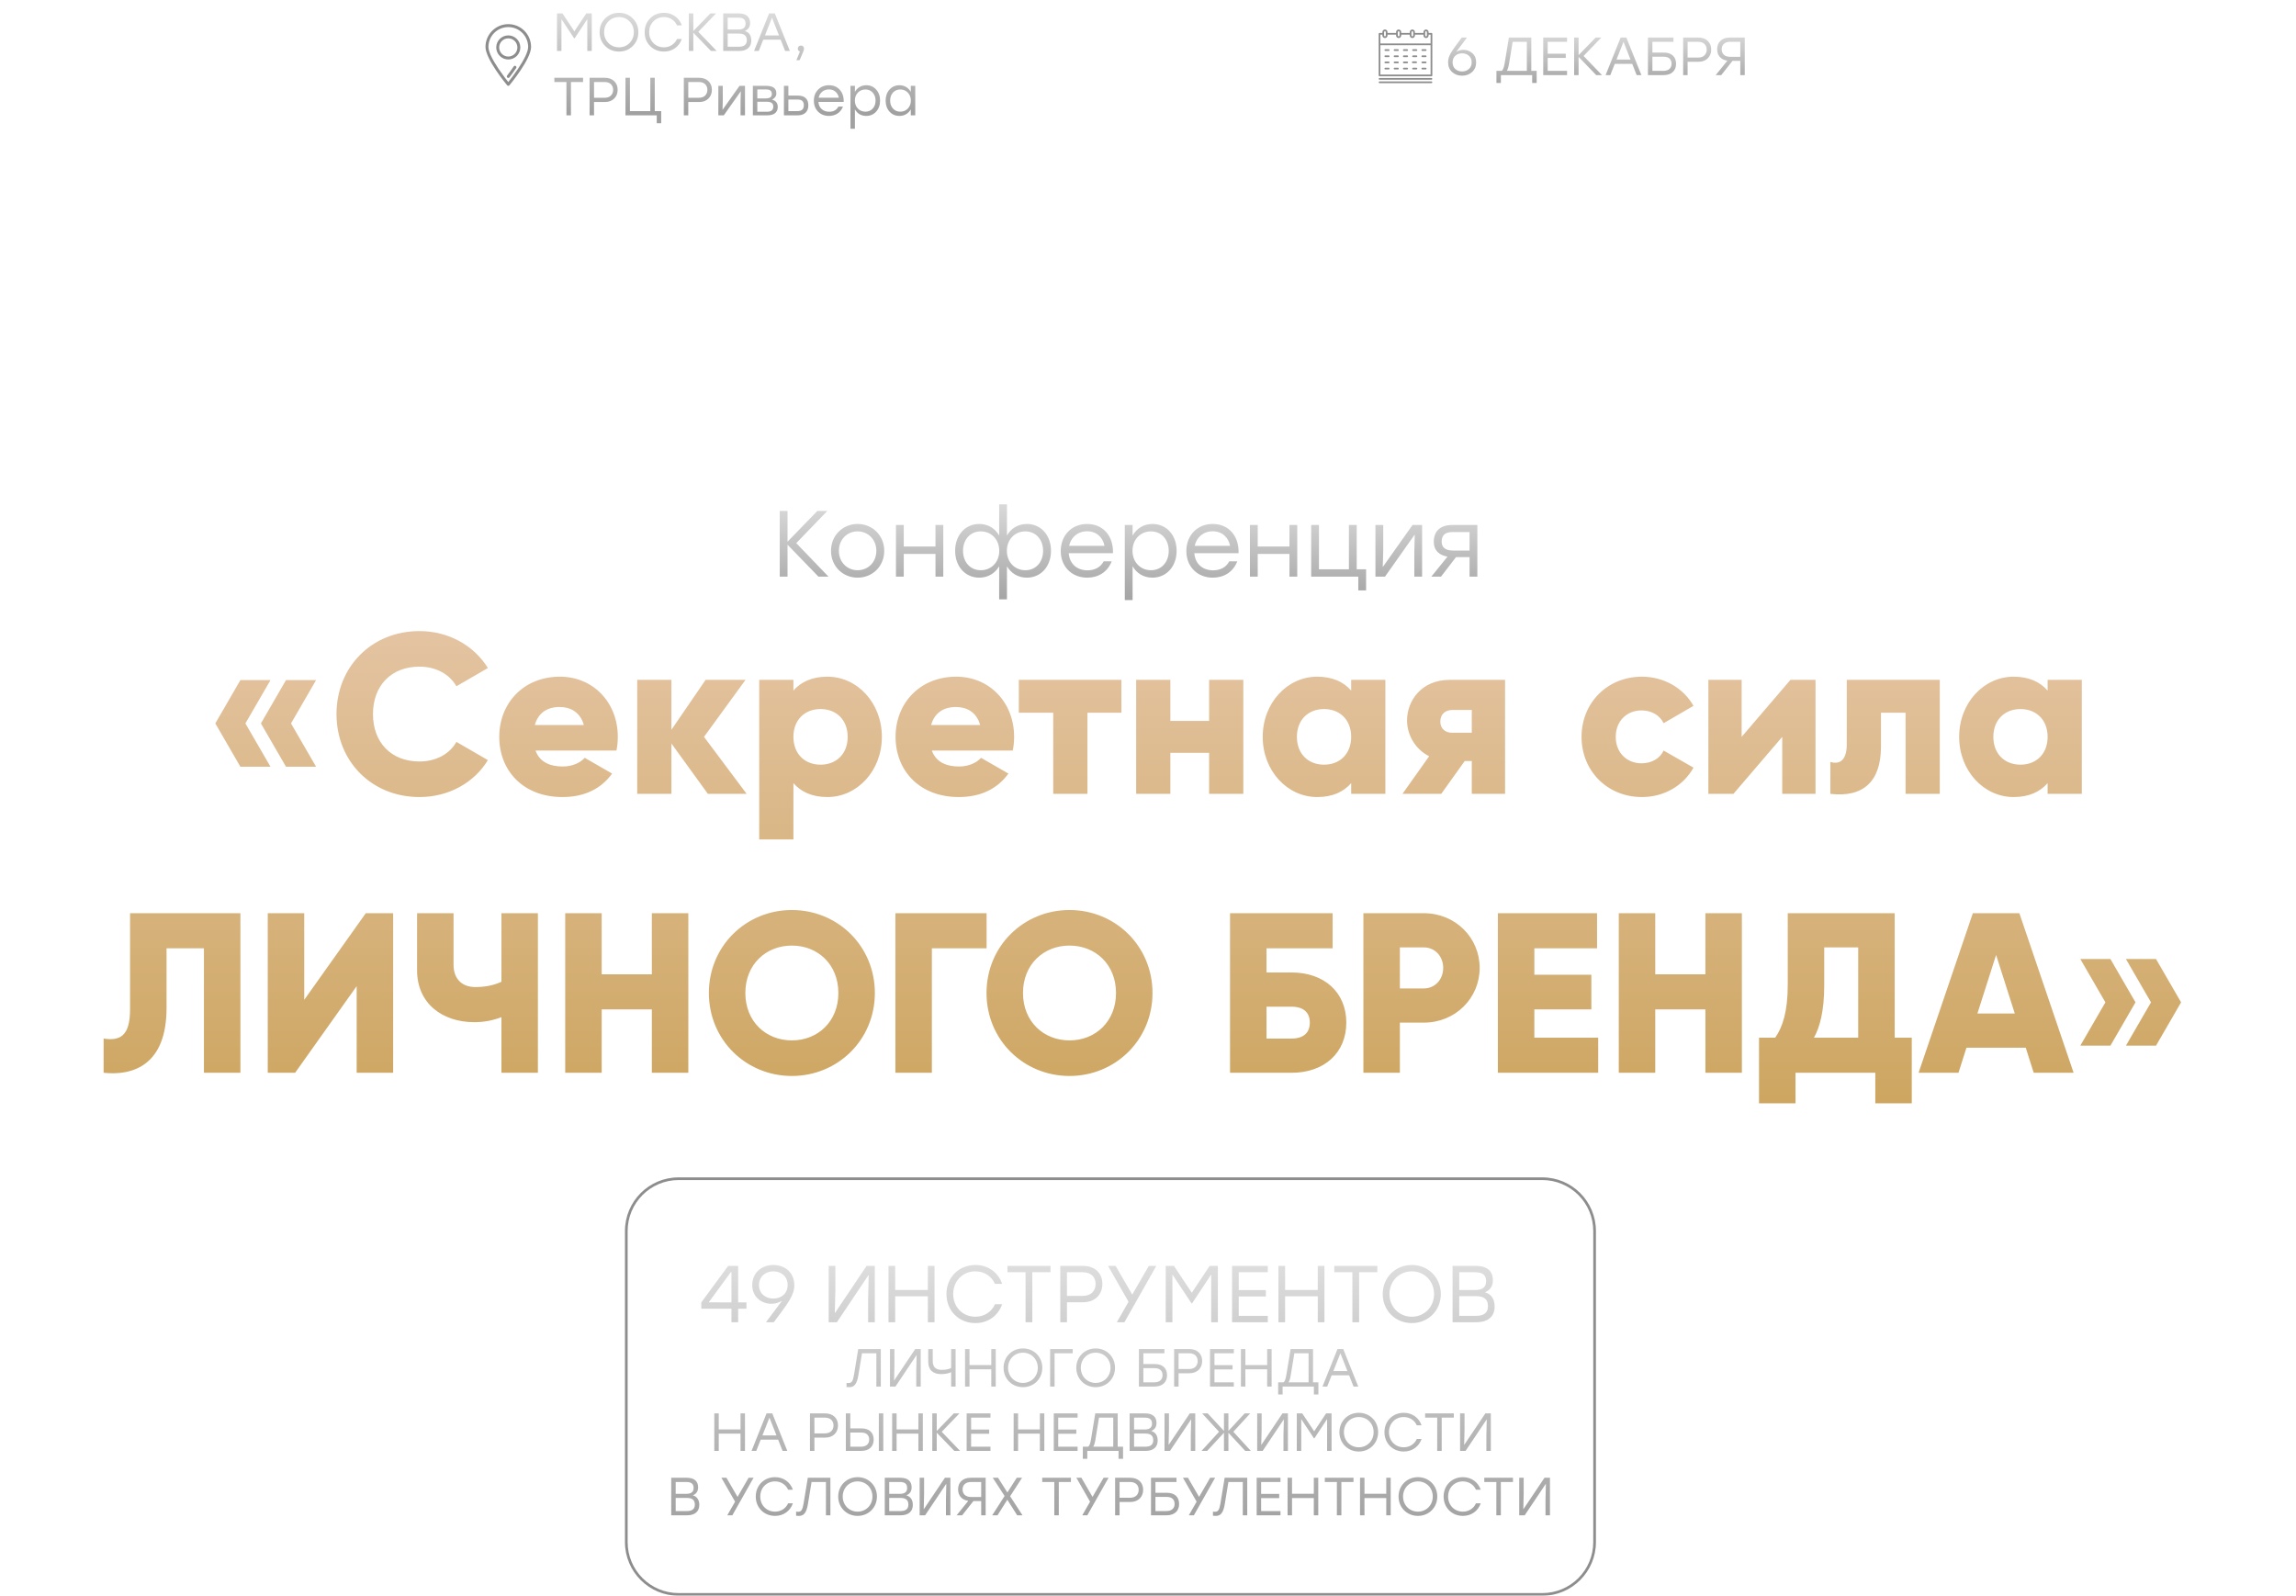 <?xml version="1.0" encoding="UTF-8"?> <svg xmlns="http://www.w3.org/2000/svg" width="856" height="595" viewBox="0 0 856 595" fill="none"> <path d="M100.845 253.585H89.625L80.275 269.735L89.625 285.885H100.845L91.495 269.735L100.845 253.585ZM117.845 253.585H106.625L97.275 269.735L106.625 285.885H117.845L108.495 269.735L117.845 253.585ZM156.395 297.19C167.275 297.19 176.795 291.835 181.895 283.42L170.165 276.62C167.615 281.21 162.43 283.93 156.395 283.93C145.855 283.93 139.055 276.875 139.055 266.25C139.055 255.625 145.855 248.57 156.395 248.57C162.43 248.57 167.53 251.29 170.165 255.88L181.895 249.08C176.71 240.665 167.19 235.31 156.395 235.31C138.46 235.31 125.455 248.74 125.455 266.25C125.455 283.76 138.46 297.19 156.395 297.19ZM199.648 279.85H229.823C230.163 278.235 230.333 276.535 230.333 274.75C230.333 261.915 221.153 252.31 208.743 252.31C195.313 252.31 186.133 262.085 186.133 274.75C186.133 287.415 195.143 297.19 209.678 297.19C217.753 297.19 224.043 294.215 228.208 288.435L218.008 282.57C216.308 284.44 213.333 285.8 209.848 285.8C205.173 285.8 201.263 284.27 199.648 279.85ZM199.393 270.33C200.583 265.995 203.813 263.615 208.658 263.615C212.483 263.615 216.308 265.4 217.668 270.33H199.393ZM278.365 296L262.47 274.75L277.94 253.5H263.065L250.315 272.115V253.5H237.565V296H250.315V277.215L263.915 296H278.365ZM308.468 252.31C302.773 252.31 298.608 254.265 295.803 257.495V253.5H283.053V313H295.803V292.005C298.608 295.235 302.773 297.19 308.468 297.19C319.603 297.19 328.783 287.415 328.783 274.75C328.783 262.085 319.603 252.31 308.468 252.31ZM305.918 285.12C300.053 285.12 295.803 281.125 295.803 274.75C295.803 268.375 300.053 264.38 305.918 264.38C311.783 264.38 316.033 268.375 316.033 274.75C316.033 281.125 311.783 285.12 305.918 285.12ZM347.402 279.85H377.577C377.917 278.235 378.087 276.535 378.087 274.75C378.087 261.915 368.907 252.31 356.497 252.31C343.067 252.31 333.887 262.085 333.887 274.75C333.887 287.415 342.897 297.19 357.432 297.19C365.507 297.19 371.797 294.215 375.962 288.435L365.762 282.57C364.062 284.44 361.087 285.8 357.602 285.8C352.927 285.8 349.017 284.27 347.402 279.85ZM347.147 270.33C348.337 265.995 351.567 263.615 356.412 263.615C360.237 263.615 364.062 265.4 365.422 270.33H347.147ZM418.084 253.5H379.834V265.74H392.669V296H405.419V265.74H418.084V253.5ZM450.786 253.5V268.8H436.336V253.5H423.586V296H436.336V280.7H450.786V296H463.536V253.5H450.786ZM503.747 253.5V257.495C500.942 254.265 496.777 252.31 491.082 252.31C479.947 252.31 470.767 262.085 470.767 274.75C470.767 287.415 479.947 297.19 491.082 297.19C496.777 297.19 500.942 295.235 503.747 292.005V296H516.497V253.5H503.747ZM493.632 285.12C487.767 285.12 483.517 281.125 483.517 274.75C483.517 268.375 487.767 264.38 493.632 264.38C499.497 264.38 503.747 268.375 503.747 274.75C503.747 281.125 499.497 285.12 493.632 285.12ZM561.126 253.5H540.386C530.101 253.5 524.576 261.15 524.576 268.63C524.576 273.9 527.551 279.34 532.821 281.975L522.876 296H537.326L546.081 283.76H548.716V296H561.126V253.5ZM541.491 264.72H548.716V273.22H541.491C538.771 273.22 536.986 271.69 536.986 269.055C536.986 266.335 538.771 264.72 541.491 264.72ZM612.159 297.19C620.489 297.19 627.714 292.855 631.369 286.225L620.234 279.85C618.874 282.825 615.729 284.61 611.989 284.61C606.464 284.61 602.384 280.615 602.384 274.75C602.384 268.885 606.464 264.89 611.989 264.89C615.729 264.89 618.789 266.675 620.234 269.65L631.369 263.19C627.714 256.645 620.404 252.31 612.159 252.31C599.239 252.31 589.634 262.085 589.634 274.75C589.634 287.415 599.239 297.19 612.159 297.19ZM667.516 253.5L649.326 274.75V253.5H636.916V296H646.266L664.456 274.75V296H676.866V253.5H667.516ZM723.197 253.5H688.517V277.555C688.517 282.825 686.392 285.29 682.397 284.1V296C694.807 297.445 701.267 291.24 701.267 278.405V265.74H710.447V296H723.197V253.5ZM763.396 253.5V257.495C760.591 254.265 756.426 252.31 750.731 252.31C739.596 252.31 730.416 262.085 730.416 274.75C730.416 287.415 739.596 297.19 750.731 297.19C756.426 297.19 760.591 295.235 763.396 292.005V296H776.146V253.5H763.396ZM753.281 285.12C747.416 285.12 743.166 281.125 743.166 274.75C743.166 268.375 747.416 264.38 753.281 264.38C759.146 264.38 763.396 268.375 763.396 274.75C763.396 281.125 759.146 285.12 753.281 285.12ZM38.63 400C49.595 401.19 62.09 397.11 62.09 375.86V353.59H76.03V400H89.63V340.5H48.49V376.37C48.49 386.315 44.75 388.185 38.63 387.25V400ZM132.974 400H146.574V340.5H136.374L113.424 372.8V340.5H99.824V400H110.024L132.974 367.7V400ZM186.942 340.5V366.085C183.882 367.445 180.822 368.04 177.167 368.04C172.492 368.04 169.092 365.235 169.092 359.71V340.5H155.492V361.75C155.492 374.245 165.012 381.13 176.827 381.13C180.397 381.13 183.627 380.535 186.942 379.26V400H200.542V340.5H186.942ZM243.022 340.5V363.28H224.322V340.5H210.722V400H224.322V376.37H243.022V400H256.622V340.5H243.022ZM295.225 401.19C312.31 401.19 326.165 387.76 326.165 370.25C326.165 352.74 312.31 339.31 295.225 339.31C278.14 339.31 264.285 352.74 264.285 370.25C264.285 387.76 278.14 401.19 295.225 401.19ZM295.225 387.93C285.535 387.93 277.885 380.875 277.885 370.25C277.885 359.625 285.535 352.57 295.225 352.57C304.915 352.57 312.565 359.625 312.565 370.25C312.565 380.875 304.915 387.93 295.225 387.93ZM367.823 340.5H333.823V400H347.423V353.59H367.823V340.5ZM398.736 401.19C415.821 401.19 429.676 387.76 429.676 370.25C429.676 352.74 415.821 339.31 398.736 339.31C381.651 339.31 367.796 352.74 367.796 370.25C367.796 387.76 381.651 401.19 398.736 401.19ZM398.736 387.93C389.046 387.93 381.396 380.875 381.396 370.25C381.396 359.625 389.046 352.57 398.736 352.57C408.426 352.57 416.076 359.625 416.076 370.25C416.076 380.875 408.426 387.93 398.736 387.93ZM481.533 362.6H472.183V353.59H496.833V340.5H458.583V400H481.533C493.688 400 501.933 392.605 501.933 381.3C501.933 369.995 493.688 362.6 481.533 362.6ZM481.533 387.25H472.183V375.35H481.533C485.273 375.35 488.333 376.965 488.333 381.3C488.333 385.635 485.273 387.25 481.533 387.25ZM530.83 340.5H508.305V400H521.905V381.3H530.83C542.56 381.3 551.655 372.205 551.655 360.9C551.655 349.595 542.56 340.5 530.83 340.5ZM530.83 368.55H521.905V353.25H530.83C534.995 353.25 538.055 356.565 538.055 360.9C538.055 365.235 534.995 368.55 530.83 368.55ZM572.042 386.91V376.37H593.292V363.45H572.042V353.59H595.417V340.5H558.442V400H595.842V386.91H572.042ZM635.815 340.5V363.28H617.115V340.5H603.515V400H617.115V376.37H635.815V400H649.415V340.5H635.815ZM706.378 386.91V340.5H666.513V367.19C666.513 377.305 664.558 383 661.838 386.91H655.803V411.39H669.403V400H699.153V411.39H712.753V386.91H706.378ZM676.288 386.91C678.413 383.085 680.113 377.135 680.113 367.36V353.25H692.778V386.91H676.288ZM758.215 400H773.09L752.86 340.5H735.52L715.29 400H730.165L733.14 390.65H755.24L758.215 400ZM737.22 377.9L744.19 356.055L751.16 377.9H737.22ZM786.81 357.585H775.59L784.94 373.735L775.59 389.885H786.81L796.16 373.735L786.81 357.585ZM803.81 357.585H792.59L801.94 373.735L792.59 389.885H803.81L813.16 373.735L803.81 357.585Z" fill="url(#paint0_linear_364_116)"></path> <path d="M308.871 215L296.866 202.505L308.451 190.5H304.741L293.611 201.98V190.5H290.706V215H293.611V203.1L305.126 215H308.871ZM319.723 195.365C314.263 195.365 309.818 199.6 309.818 205.375C309.818 211.115 314.193 215.385 319.723 215.385C325.288 215.385 329.663 211.15 329.663 205.375C329.663 199.6 325.218 195.365 319.723 195.365ZM319.723 198.13C323.608 198.13 326.723 201.14 326.723 205.375C326.723 209.61 323.643 212.62 319.723 212.62C315.838 212.62 312.758 209.61 312.758 205.375C312.758 201.105 315.873 198.13 319.723 198.13ZM348.77 195.75V203.765H336.94V195.75H334.035V215H336.94V206.53H348.77V215H351.675V195.75H348.77ZM382.837 195.365C379.512 195.365 376.887 197.08 375.417 199.67V188.05H372.512V199.67C371.042 197.08 368.382 195.365 365.092 195.365C359.877 195.365 356.097 199.53 356.097 205.375C356.097 211.185 359.842 215.385 365.092 215.385C368.417 215.385 371.007 213.705 372.512 211.15V223.47H375.417V211.15C376.922 213.705 379.512 215.385 382.837 215.385C388.087 215.385 391.832 211.185 391.832 205.375C391.832 199.53 388.052 195.365 382.837 195.365ZM365.652 212.62C361.767 212.62 359.037 209.61 359.037 205.375C359.037 201.175 361.732 198.13 365.652 198.13C369.572 198.13 372.547 201.14 372.547 205.375C372.547 209.61 369.572 212.62 365.652 212.62ZM382.277 212.62C378.357 212.62 375.382 209.61 375.382 205.375C375.382 201.14 378.357 198.13 382.277 198.13C386.162 198.13 388.892 201.175 388.892 205.375C388.892 209.61 386.162 212.62 382.277 212.62ZM405.307 195.365C399.567 195.365 395.472 199.6 395.472 205.445C395.472 211.325 399.637 215.385 405.342 215.385C409.367 215.385 412.867 213.39 414.477 209.295H411.467C410.312 211.535 408.107 212.655 405.447 212.655C401.562 212.655 398.727 210.24 398.447 206.25H414.932C415.177 199.915 411.292 195.365 405.307 195.365ZM405.307 198.095C408.772 198.095 411.152 200.3 411.782 203.52H398.587C399.252 200.37 401.772 198.095 405.307 198.095ZM429.676 195.365C426.351 195.365 423.726 197.08 422.256 199.705V195.75H419.351V223.75H422.256V211.115C423.726 213.705 426.316 215.385 429.641 215.385C434.891 215.385 438.671 211.185 438.671 205.375C438.671 199.53 434.891 195.365 429.676 195.365ZM429.116 212.62C425.196 212.62 422.221 209.61 422.221 205.375C422.221 201.14 425.196 198.13 429.116 198.13C433.001 198.13 435.731 201.175 435.731 205.375C435.731 209.61 433.001 212.62 429.116 212.62ZM452.133 195.365C446.393 195.365 442.298 199.6 442.298 205.445C442.298 211.325 446.463 215.385 452.168 215.385C456.193 215.385 459.693 213.39 461.303 209.295H458.293C457.138 211.535 454.933 212.655 452.273 212.655C448.388 212.655 445.553 210.24 445.273 206.25H461.758C462.003 199.915 458.118 195.365 452.133 195.365ZM452.133 198.095C455.598 198.095 457.978 200.3 458.608 203.52H445.413C446.078 200.37 448.598 198.095 452.133 198.095ZM480.738 195.75V203.765H468.908V195.75H466.003V215H468.908V206.53H480.738V215H483.643V195.75H480.738ZM505.81 212.27V195.75H502.905V212.27H491.74V195.75H488.835V215H489.78H502.905H506.405V220.145H509.31V212.27H505.81ZM526.62 195.75L515.525 211.43L515.7 204.99V195.75H512.795V215H516.365L527.46 199.285L527.285 205.76V215H530.19V195.75H526.62ZM541.409 195.75C537.069 195.75 534.549 197.955 534.549 202.05C534.549 205.235 536.579 207.02 539.659 207.545L533.639 215H537.244L542.844 207.72H547.884V215H550.789V195.75H541.409ZM541.654 205.27C538.644 205.27 537.489 203.905 537.489 201.98C537.489 199.95 538.364 198.375 541.514 198.375H547.884V205.27H541.654Z" fill="url(#paint1_linear_364_116)"></path> <g filter="url(#filter0_b_364_116)"> <path fill-rule="evenodd" clip-rule="evenodd" d="M575 440H253C242.507 440 234 448.507 234 459V575C234 585.493 242.507 594 253 594H575C585.493 594 594 585.493 594 575V459C594 448.507 585.493 440 575 440ZM253 439C241.954 439 233 447.954 233 459V575C233 586.046 241.954 595 253 595H575C586.046 595 595 586.046 595 575V459C595 447.954 586.046 439 575 439H253Z" fill="#8E8D8D"></path> </g> <path d="M278.29 485.62H275.2V472H271.48L261.46 485.62V487.96H272.71V493H275.2V487.96H278.29V485.62ZM264.22 485.59L272.47 474.34H272.71V485.62L264.22 485.59ZM288.312 471.67C283.932 471.67 280.452 474.61 280.452 479.14C280.452 483.64 283.902 486.13 287.622 486.13C289.212 486.13 290.442 485.65 291.552 485.02L285.582 493H288.492C293.922 485.77 296.142 482.89 296.142 479.23C296.142 474.46 292.602 471.67 288.312 471.67ZM288.282 484.18C285.342 484.18 282.972 482.29 282.972 479.14C282.972 476.05 285.312 474.04 288.312 474.04C291.282 474.04 293.652 475.96 293.652 479.11C293.652 482.26 291.372 484.18 288.282 484.18ZM323.086 472L311.236 489.67L311.446 480.79V472H308.956V493H312.016L323.866 475.33L323.656 484.21V493H326.146V472H323.086ZM345.924 472V480.97H333.744V472H331.254V493H333.744V483.34H345.924V493H348.414V472H345.924ZM363.656 493.33C368.396 493.33 372.176 490.54 373.616 486.31H370.946C369.686 489.13 366.986 490.96 363.626 490.96C358.886 490.96 355.376 487.33 355.376 482.5C355.376 477.67 358.886 474.04 363.626 474.04C366.986 474.04 369.686 475.87 370.946 478.69H373.616C372.176 474.46 368.396 471.67 363.656 471.67C357.476 471.67 352.856 476.29 352.856 482.5C352.856 488.71 357.476 493.33 363.656 493.33ZM391.651 472H375.601V474.37H382.351V493H384.871V474.37H391.651V472ZM403.727 472H395.297V493H397.787V485.56H403.727C408.377 485.56 410.987 482.59 410.987 478.72C410.987 474.85 408.377 472 403.727 472ZM403.637 483.19H397.787V474.37H403.637C406.967 474.37 408.467 476.35 408.467 478.75C408.467 481.15 406.967 483.19 403.637 483.19ZM431.096 472H428.306L422.126 482.71L415.916 472H413.096L420.746 485.38L416.396 493H419.216L431.096 472ZM450.99 472L444.33 482.02L437.67 472H434.61V493H437.1V475.21L444.21 485.95H444.45L451.56 475.21V493H454.05V472H450.99ZM472.66 474.37V472H459.34V493H472.66V490.63H461.83V483.4H471.94V481.03H461.83V474.37H472.66ZM491.295 472V480.97H479.115V472H476.625V493H479.115V483.34H491.295V493H493.785V472H491.295ZM513.497 472H497.447V474.37H504.197V493H506.717V474.37H513.497V472ZM526.371 471.67C520.251 471.67 515.511 476.32 515.511 482.5C515.511 488.68 520.251 493.33 526.341 493.33C532.461 493.33 537.171 488.68 537.171 482.5C537.171 476.32 532.461 471.67 526.371 471.67ZM526.341 474.04C531.021 474.04 534.651 477.64 534.651 482.5C534.651 487.36 531.021 490.96 526.341 490.96C521.661 490.96 518.031 487.33 518.031 482.5C518.031 477.67 521.661 474.04 526.341 474.04ZM553.607 481.84C555.647 481 556.577 479.5 556.577 477.34C556.577 474.01 554.507 472 550.217 472H541.547V493H550.367C554.927 493 557.237 490.75 557.237 487.18C557.237 484.51 556.067 482.53 553.607 481.84ZM554.057 477.7C554.057 479.71 553.037 481 549.857 481H544.037V474.37H549.917C553.007 474.37 554.057 475.6 554.057 477.7ZM550.337 490.63H544.037V483.28H550.277C553.577 483.28 554.747 484.69 554.747 487C554.747 489.16 553.637 490.63 550.337 490.63ZM319.968 503L318.388 512.62C317.988 515.02 317.508 515.68 316.388 515.68C316.208 515.68 315.788 515.66 315.608 515.64V517.16C315.888 517.2 316.428 517.22 316.708 517.22C318.468 517.22 319.488 516.06 320.028 512.72L321.368 504.58H326.728V517H328.388V503H319.968ZM341.223 503L333.323 514.78L333.463 508.86V503H331.803V517H333.843L341.743 505.22L341.603 511.14V517H343.263V503H341.223ZM354.608 503V510.06C353.928 510.48 352.708 510.78 351.168 510.78C349.088 510.78 347.748 509.92 347.748 507.54V503H346.068V507.72C346.068 510.96 348.028 512.36 350.868 512.36C352.568 512.36 353.788 512.02 354.608 511.64V517H356.268V503H354.608ZM369.573 503V508.98H361.453V503H359.793V517H361.453V510.56H369.573V517H371.233V503H369.573ZM381.394 502.78C377.314 502.78 374.154 505.88 374.154 510C374.154 514.12 377.314 517.22 381.374 517.22C385.454 517.22 388.594 514.12 388.594 510C388.594 505.88 385.454 502.78 381.394 502.78ZM381.374 504.36C384.494 504.36 386.914 506.76 386.914 510C386.914 513.24 384.494 515.64 381.374 515.64C378.254 515.64 375.834 513.22 375.834 510C375.834 506.78 378.254 504.36 381.374 504.36ZM399.932 503H391.512V517H393.172V504.58H399.932V503ZM408.504 502.78C404.424 502.78 401.264 505.88 401.264 510C401.264 514.12 404.424 517.22 408.484 517.22C412.564 517.22 415.704 514.12 415.704 510C415.704 505.88 412.564 502.78 408.504 502.78ZM408.484 504.36C411.604 504.36 414.024 506.76 414.024 510C414.024 513.24 411.604 515.64 408.484 515.64C405.364 515.64 402.944 513.22 402.944 510C402.944 506.78 405.364 504.36 408.484 504.36ZM430.477 508.6H426.277V504.58H434.117V503H426.277H424.617V517H430.377C433.477 517 435.097 515.3 435.097 512.78C435.097 510.26 433.597 508.6 430.477 508.6ZM430.317 515.42H426.277V510.14H430.417C432.557 510.14 433.417 511.22 433.417 512.76C433.417 514.3 432.457 515.42 430.317 515.42ZM443.362 503H437.742V517H439.402V512.04H443.362C446.462 512.04 448.202 510.06 448.202 507.48C448.202 504.9 446.462 503 443.362 503ZM443.302 510.46H439.402V504.58H443.302C445.522 504.58 446.522 505.9 446.522 507.5C446.522 509.1 445.522 510.46 443.302 510.46ZM460.001 504.58V503H451.121V517H460.001V515.42H452.781V510.6H459.521V509.02H452.781V504.58H460.001ZM472.425 503V508.98H464.305V503H462.645V517H464.305V510.56H472.425V517H474.085V503H472.425ZM489.526 515.42V503H481.166L479.586 512.62C479.306 514.24 479.026 515.06 478.526 515.42H476.526V519.94H478.186V517H489.846V519.94H491.526V515.42H489.526ZM481.226 512.72L482.566 504.58H487.866V515.42H480.406C480.766 514.88 481.006 514.02 481.226 512.72ZM504.629 517H506.389L500.789 503H498.649L493.049 517H494.809L496.469 512.8H502.969L504.629 517ZM497.109 511.22L499.729 504.58L502.349 511.22H497.109ZM276.087 527V532.98H267.967V527H266.307V541H267.967V534.56H276.087V541H277.747V527H276.087ZM291.768 541H293.528L287.928 527H285.788L280.188 541H281.948L283.608 536.8H290.108L291.768 541ZM284.248 535.22L286.868 528.58L289.488 535.22H284.248ZM307.591 527H301.971V541H303.631V536.04H307.591C310.691 536.04 312.431 534.06 312.431 531.48C312.431 528.9 310.691 527 307.591 527ZM307.531 534.46H303.631V528.58H307.531C309.751 528.58 310.751 529.9 310.751 531.5C310.751 533.1 309.751 534.46 307.531 534.46ZM321.07 532.58H317.01V527H315.35V541H321.01C324.11 541 325.73 539.3 325.73 536.78C325.73 534.26 324.19 532.58 321.07 532.58ZM327.65 527V541H329.31V527H327.65ZM320.95 539.42H317.01V534.14H321.01C323.15 534.14 324.05 535.22 324.05 536.76C324.05 538.3 323.09 539.42 320.95 539.42ZM342.395 527V532.98H334.275V527H332.615V541H334.275V534.56H342.395V541H344.055V527H342.395ZM357.956 541L351.096 533.86L357.716 527H355.596L349.236 533.56V527H347.576V541H349.236V534.2L355.816 541H357.956ZM369.269 528.58V527H360.389V541H369.269V539.42H362.049V534.6H368.789V533.02H362.049V528.58H369.269ZM387.688 527V532.98H379.568V527H377.908V541H379.568V534.56H387.688V541H389.348V527H387.688ZM401.749 528.58V527H392.869V541H401.749V539.42H394.529V534.6H401.269V533.02H394.529V528.58H401.749ZM416.703 539.42V527H408.343L406.763 536.62C406.483 538.24 406.203 539.06 405.703 539.42H403.703V543.94H405.363V541H417.023V543.94H418.703V539.42H416.703ZM408.403 536.72L409.743 528.58H415.043V539.42H407.583C407.943 538.88 408.183 538.02 408.403 536.72ZM429.191 533.56C430.551 533 431.171 532 431.171 530.56C431.171 528.34 429.791 527 426.931 527H421.151V541H427.031C430.071 541 431.611 539.5 431.611 537.12C431.611 535.34 430.831 534.02 429.191 533.56ZM429.491 530.8C429.491 532.14 428.811 533 426.691 533H422.811V528.58H426.731C428.791 528.58 429.491 529.4 429.491 530.8ZM427.011 539.42H422.811V534.52H426.971C429.171 534.52 429.951 535.46 429.951 537C429.951 538.44 429.211 539.42 427.011 539.42ZM443.576 527L435.676 538.78L435.816 532.86V527H434.156V541H436.196L444.096 529.22L443.956 535.14V541H445.616V527H443.576ZM466.362 541L459.822 533.86L466.122 527H464.042L457.982 533.54V527H456.322V533.54L450.262 527H448.182L454.482 533.86L447.942 541H450.042L456.322 534.22V541H457.982V534.22L464.262 541H466.362ZM478.127 527L470.227 538.78L470.367 532.86V527H468.707V541H470.747L478.647 529.22L478.507 535.14V541H480.167V527H478.127ZM494.393 527L489.953 533.68L485.513 527H483.473V541H485.133V529.14L489.873 536.3H490.033L494.773 529.14V541H496.433V527H494.393ZM506.599 526.78C502.519 526.78 499.359 529.88 499.359 534C499.359 538.12 502.519 541.22 506.579 541.22C510.659 541.22 513.799 538.12 513.799 534C513.799 529.88 510.659 526.78 506.599 526.78ZM506.579 528.36C509.699 528.36 512.119 530.76 512.119 534C512.119 537.24 509.699 539.64 506.579 539.64C503.459 539.64 501.039 537.22 501.039 534C501.039 530.78 503.459 528.36 506.579 528.36ZM523.357 541.22C526.517 541.22 529.037 539.36 529.997 536.54H528.217C527.377 538.42 525.577 539.64 523.337 539.64C520.177 539.64 517.837 537.22 517.837 534C517.837 530.78 520.177 528.36 523.337 528.36C525.577 528.36 527.377 529.58 528.217 531.46H529.997C529.037 528.64 526.517 526.78 523.357 526.78C519.237 526.78 516.157 529.86 516.157 534C516.157 538.14 519.237 541.22 523.357 541.22ZM542.021 527H531.321V528.58H535.821V541H537.501V528.58H542.021V527ZM553.771 527L545.871 538.78L546.011 532.86V527H544.351V541H546.391L554.291 529.22L554.151 535.14V541H555.811V527H553.771ZM258.292 557.56C259.652 557 260.272 556 260.272 554.56C260.272 552.34 258.892 551 256.032 551H250.252V565H256.132C259.172 565 260.712 563.5 260.712 561.12C260.712 559.34 259.932 558.02 258.292 557.56ZM258.592 554.8C258.592 556.14 257.912 557 255.792 557H251.912V552.58H255.832C257.892 552.58 258.592 553.4 258.592 554.8ZM256.112 563.42H251.912V558.52H256.072C258.272 558.52 259.052 559.46 259.052 561C259.052 562.44 258.312 563.42 256.112 563.42ZM280.954 551H279.094L274.974 558.14L270.834 551H268.954L274.054 559.92L271.154 565H273.034L280.954 551ZM288.963 565.22C292.123 565.22 294.643 563.36 295.603 560.54H293.823C292.983 562.42 291.183 563.64 288.943 563.64C285.783 563.64 283.443 561.22 283.443 558C283.443 554.78 285.783 552.36 288.943 552.36C291.183 552.36 292.983 553.58 293.823 555.46H295.603C294.643 552.64 292.123 550.78 288.963 550.78C284.843 550.78 281.763 553.86 281.763 558C281.763 562.14 284.843 565.22 288.963 565.22ZM301.169 551L299.589 560.62C299.189 563.02 298.709 563.68 297.589 563.68C297.409 563.68 296.989 563.66 296.809 563.64V565.16C297.089 565.2 297.629 565.22 297.909 565.22C299.669 565.22 300.689 564.06 301.229 560.72L302.569 552.58H307.929V565H309.589V551H301.169ZM319.744 550.78C315.664 550.78 312.504 553.88 312.504 558C312.504 562.12 315.664 565.22 319.724 565.22C323.804 565.22 326.944 562.12 326.944 558C326.944 553.88 323.804 550.78 319.744 550.78ZM319.724 552.36C322.844 552.36 325.264 554.76 325.264 558C325.264 561.24 322.844 563.64 319.724 563.64C316.604 563.64 314.184 561.22 314.184 558C314.184 554.78 316.604 552.36 319.724 552.36ZM337.902 557.56C339.262 557 339.882 556 339.882 554.56C339.882 552.34 338.502 551 335.642 551H329.862V565H335.742C338.782 565 340.322 563.5 340.322 561.12C340.322 559.34 339.542 558.02 337.902 557.56ZM338.202 554.8C338.202 556.14 337.522 557 335.402 557H331.522V552.58H335.442C337.502 552.58 338.202 553.4 338.202 554.8ZM335.722 563.42H331.522V558.52H335.682C337.882 558.52 338.662 559.46 338.662 561C338.662 562.44 337.922 563.42 335.722 563.42ZM352.287 551L344.387 562.78L344.527 556.86V551H342.867V565H344.907L352.807 553.22L352.667 559.14V565H354.327V551H352.287ZM361.933 551C358.833 551 357.193 552.8 357.193 555.32C357.193 557.6 358.533 559.26 360.993 559.62L356.653 565H358.713L362.913 559.68H365.813V565H367.473V551H361.933ZM362.093 558.18C359.873 558.18 358.873 556.94 358.873 555.36C358.873 553.78 359.873 552.58 362.093 552.58H365.813V558.18H362.093ZM381.214 565L376.594 557.9L381.054 551H379.074L375.574 556.48L372.094 551H370.114L374.534 557.8L369.914 565H371.894L375.554 559.2L379.234 565H381.214ZM399.267 551H388.567V552.58H393.067V565H394.747V552.58H399.267V551ZM413.298 551H411.438L407.318 558.14L403.178 551H401.298L406.398 559.92L403.498 565H405.378L413.298 551ZM421.36 551H415.74V565H417.4V560.04H421.36C424.46 560.04 426.2 558.06 426.2 555.48C426.2 552.9 424.46 551 421.36 551ZM421.3 558.46H417.4V552.58H421.3C423.52 552.58 424.52 553.9 424.52 555.5C424.52 557.1 423.52 558.46 421.3 558.46ZM434.979 556.6H430.779V552.58H438.619V551H430.779H429.119V565H434.879C437.979 565 439.599 563.3 439.599 560.78C439.599 558.26 438.099 556.6 434.979 556.6ZM434.819 563.42H430.779V558.14H434.919C437.059 558.14 437.919 559.22 437.919 560.76C437.919 562.3 436.959 563.42 434.819 563.42ZM453.024 551H451.164L447.044 558.14L442.904 551H441.024L446.124 559.92L443.224 565H445.104L453.024 551ZM456.579 551L454.999 560.62C454.599 563.02 454.119 563.68 452.999 563.68C452.819 563.68 452.399 563.66 452.219 563.64V565.16C452.499 565.2 453.039 565.22 453.319 565.22C455.079 565.22 456.099 564.06 456.639 560.72L457.979 552.58H463.339V565H464.999V551H456.579ZM477.394 552.58V551H468.514V565H477.394V563.42H470.174V558.6H476.914V557.02H470.174V552.58H477.394ZM489.817 551V556.98H481.697V551H480.037V565H481.697V558.56H489.817V565H491.477V551H489.817ZM504.618 551H493.918V552.58H498.418V565H500.098V552.58H504.618V551ZM516.829 551V556.98H508.709V551H507.049V565H508.709V558.56H516.829V565H518.489V551H516.829ZM528.65 550.78C524.57 550.78 521.41 553.88 521.41 558C521.41 562.12 524.57 565.22 528.63 565.22C532.71 565.22 535.85 562.12 535.85 558C535.85 553.88 532.71 550.78 528.65 550.78ZM528.63 552.36C531.75 552.36 534.17 554.76 534.17 558C534.17 561.24 531.75 563.64 528.63 563.64C525.51 563.64 523.09 561.22 523.09 558C523.09 554.78 525.51 552.36 528.63 552.36ZM545.408 565.22C548.568 565.22 551.088 563.36 552.048 560.54H550.268C549.428 562.42 547.628 563.64 545.388 563.64C542.228 563.64 539.888 561.22 539.888 558C539.888 554.78 542.228 552.36 545.388 552.36C547.628 552.36 549.428 553.58 550.268 555.46H552.048C551.088 552.64 548.568 550.78 545.408 550.78C541.288 550.78 538.208 553.86 538.208 558C538.208 562.14 541.288 565.22 545.408 565.22ZM564.071 551H553.371V552.58H557.871V565H559.551V552.58H564.071V551ZM575.822 551L567.922 562.78L568.062 556.86V551H566.402V565H568.442L576.342 553.22L576.202 559.14V565H577.862V551H575.822Z" fill="url(#paint2_linear_364_116)"></path> <path d="M218.58 5H220.62V19H218.96V7.14L214.22 14.3H214.06L209.32 7.14V19H207.66V5H209.7L214.14 11.68L218.58 5ZM225.627 6.86C227.027 5.473 228.747 4.78 230.787 4.78C232.827 4.78 234.533 5.473 235.907 6.86C237.293 8.233 237.987 9.947 237.987 12C237.987 14.053 237.293 15.773 235.907 17.16C234.52 18.533 232.807 19.22 230.767 19.22C228.727 19.22 227.013 18.533 225.627 17.16C224.24 15.773 223.547 14.053 223.547 12C223.547 9.947 224.24 8.233 225.627 6.86ZM230.767 6.36C229.207 6.36 227.893 6.9 226.827 7.98C225.76 9.06 225.227 10.4 225.227 12C225.227 13.6 225.76 14.94 226.827 16.02C227.893 17.1 229.207 17.64 230.767 17.64C232.34 17.64 233.653 17.107 234.707 16.04C235.773 14.96 236.307 13.613 236.307 12C236.307 10.387 235.773 9.047 234.707 7.98C233.653 6.9 232.34 6.36 230.767 6.36ZM247.545 19.22C245.478 19.22 243.758 18.533 242.385 17.16C241.025 15.787 240.345 14.067 240.345 12C240.345 9.933 241.025 8.213 242.385 6.84C243.758 5.467 245.478 4.78 247.545 4.78C249.105 4.78 250.478 5.207 251.665 6.06C252.865 6.9 253.705 8.033 254.185 9.46H252.405C251.978 8.513 251.331 7.76 250.465 7.2C249.611 6.64 248.631 6.36 247.525 6.36C245.951 6.36 244.638 6.9 243.585 7.98C242.545 9.047 242.025 10.387 242.025 12C242.025 13.613 242.545 14.96 243.585 16.04C244.638 17.107 245.951 17.64 247.525 17.64C248.631 17.64 249.611 17.36 250.465 16.8C251.331 16.24 251.978 15.487 252.405 14.54H254.185C253.705 15.967 252.865 17.107 251.665 17.96C250.478 18.8 249.105 19.22 247.545 19.22ZM267.203 19H265.062L258.483 12.2V19H256.823V5H258.483V11.56L264.843 5H266.963L260.342 11.86L267.203 19ZM277.675 11.56C279.288 12.013 280.095 13.2 280.095 15.12C280.095 16.333 279.702 17.287 278.915 17.98C278.142 18.66 277.008 19 275.515 19H269.635V5H275.415C276.815 5 277.868 5.313 278.575 5.94C279.295 6.553 279.655 7.427 279.655 8.56C279.655 10.013 278.995 11.013 277.675 11.56ZM277.975 8.8C277.975 8.067 277.762 7.513 277.335 7.14C276.908 6.767 276.202 6.58 275.215 6.58H271.295V11H275.175C276.188 11 276.908 10.813 277.335 10.44C277.762 10.067 277.975 9.52 277.975 8.8ZM275.495 17.42C277.455 17.42 278.435 16.613 278.435 15C278.435 14.187 278.202 13.573 277.735 13.16C277.268 12.733 276.508 12.52 275.455 12.52H271.295V17.42H275.495ZM292.713 19L291.053 14.8H284.553L282.893 19H281.133L286.733 5H288.873L294.473 19H292.713ZM285.193 13.22H290.433L287.813 6.58L285.193 13.22ZM299.76 18.16C299.787 18.56 299.233 19.987 298.1 22.44H296.92L298.24 19.18C297.707 19.047 297.44 18.693 297.44 18.12C297.44 17.787 297.547 17.513 297.76 17.3C297.987 17.087 298.267 16.98 298.6 16.98C298.893 16.98 299.153 17.073 299.38 17.26C299.62 17.447 299.747 17.747 299.76 18.16ZM217.38 29V30.58H212.86V43H211.18V30.58H206.68V29H217.38ZM225.431 29C226.951 29 228.137 29.42 228.991 30.26C229.844 31.087 230.271 32.16 230.271 33.48C230.271 34.813 229.837 35.907 228.971 36.76C228.117 37.613 226.937 38.04 225.431 38.04H221.471V43H219.811V29H225.431ZM225.371 36.46C226.424 36.46 227.224 36.18 227.771 35.62C228.317 35.06 228.591 34.353 228.591 33.5C228.591 32.647 228.317 31.947 227.771 31.4C227.224 30.853 226.424 30.58 225.371 30.58H221.471V36.46H225.371ZM244.11 41.42H246.51V45.94H244.85V43H233.19V41.42V29H234.85V41.42H242.45V29H244.11V41.42ZM260.568 29C262.088 29 263.274 29.42 264.128 30.26C264.981 31.087 265.408 32.16 265.408 33.48C265.408 34.813 264.974 35.907 264.108 36.76C263.254 37.613 262.074 38.04 260.568 38.04H256.608V43H254.948V29H260.568ZM260.508 36.46C261.561 36.46 262.361 36.18 262.908 35.62C263.454 35.06 263.728 34.353 263.728 33.5C263.728 32.647 263.454 31.947 262.908 31.4C262.361 30.853 261.561 30.58 260.508 30.58H256.608V36.46H260.508ZM275.712 32H277.752V43H276.092V37.72L276.192 34.02L269.852 43H267.812V32H269.472V37.28L269.372 40.96L275.712 32ZM287.843 37.14C289.256 37.527 289.963 38.44 289.963 39.88C289.963 40.853 289.636 41.62 288.983 42.18C288.33 42.727 287.37 43 286.103 43H280.683V32H285.603C288.163 32 289.443 32.933 289.443 34.8C289.443 35.813 288.91 36.593 287.843 37.14ZM287.763 35.08C287.763 34.507 287.596 34.073 287.263 33.78C286.93 33.487 286.336 33.34 285.483 33.34H282.343V36.7H285.443C286.99 36.7 287.763 36.16 287.763 35.08ZM286.003 41.66C287.536 41.66 288.303 41.02 288.303 39.74C288.303 38.54 287.523 37.94 285.963 37.94H282.343V41.66H286.003ZM297.485 35.64C298.738 35.64 299.698 35.947 300.365 36.56C301.032 37.16 301.365 38.06 301.365 39.26C301.365 40.447 301.018 41.367 300.325 42.02C299.632 42.673 298.658 43 297.405 43H292.265V32H293.925V35.64H297.485ZM297.365 41.42C298.912 41.42 299.685 40.7 299.685 39.26C299.685 38.58 299.512 38.053 299.165 37.68C298.832 37.307 298.245 37.12 297.405 37.12H293.925V41.42H297.365ZM309.047 31.78C310.753 31.78 312.113 32.36 313.127 33.52C314.14 34.68 314.613 36.173 314.547 38H305.127C305.207 39.133 305.613 40.027 306.347 40.68C307.08 41.333 308.007 41.66 309.127 41.66C310.767 41.66 311.913 41.02 312.567 39.74H314.287C313.833 40.873 313.147 41.74 312.227 42.34C311.307 42.927 310.253 43.22 309.067 43.22C307.427 43.22 306.073 42.693 305.007 41.64C303.953 40.573 303.427 39.207 303.427 37.54C303.427 35.873 303.953 34.5 305.007 33.42C306.06 32.327 307.407 31.78 309.047 31.78ZM309.047 33.34C308.06 33.34 307.22 33.627 306.527 34.2C305.847 34.773 305.407 35.52 305.207 36.44H312.747C312.56 35.507 312.14 34.76 311.487 34.2C310.833 33.627 310.02 33.34 309.047 33.34ZM322.972 31.78C324.466 31.78 325.692 32.32 326.652 33.4C327.626 34.467 328.112 35.833 328.112 37.5C328.112 39.167 327.626 40.54 326.652 41.62C325.679 42.687 324.446 43.22 322.952 43.22C322.019 43.22 321.186 43.007 320.452 42.58C319.732 42.14 319.159 41.54 318.732 40.78V48H317.072V32H318.732V34.26C319.159 33.487 319.739 32.88 320.472 32.44C321.206 32 322.039 31.78 322.972 31.78ZM322.652 41.64C323.759 41.64 324.666 41.253 325.372 40.48C326.079 39.707 326.432 38.713 326.432 37.5C326.432 36.3 326.079 35.313 325.372 34.54C324.666 33.753 323.759 33.36 322.652 33.36C321.519 33.36 320.579 33.753 319.832 34.54C319.086 35.313 318.712 36.3 318.712 37.5C318.712 38.7 319.086 39.693 319.832 40.48C320.579 41.253 321.519 41.64 322.652 41.64ZM339.565 32H341.225V43H339.565V40.78C339.125 41.54 338.538 42.14 337.805 42.58C337.085 43.007 336.258 43.22 335.325 43.22C333.831 43.22 332.598 42.687 331.625 41.62C330.665 40.54 330.185 39.167 330.185 37.5C330.185 35.833 330.665 34.467 331.625 33.4C332.598 32.32 333.831 31.78 335.325 31.78C336.258 31.78 337.091 32 337.825 32.44C338.558 32.88 339.138 33.487 339.565 34.26V32ZM335.645 41.64C336.778 41.64 337.718 41.253 338.465 40.48C339.211 39.693 339.585 38.7 339.585 37.5C339.585 36.3 339.211 35.313 338.465 34.54C337.718 33.753 336.778 33.36 335.645 33.36C334.525 33.36 333.611 33.753 332.905 34.54C332.211 35.313 331.865 36.3 331.865 37.5C331.865 38.713 332.218 39.707 332.925 40.48C333.631 41.253 334.538 41.64 335.645 41.64Z" fill="url(#paint3_linear_364_116)"></path> <path d="M189.5 9C184.814 9 181.001 12.812 181.001 17.499C181.001 22.036 188.749 31.406 189.079 31.802C189.183 31.928 189.337 32 189.5 32C189.662 32 189.817 31.928 189.921 31.802C190.251 31.406 197.999 22.036 197.999 17.499C197.999 12.812 194.186 9 189.5 9ZM189.5 30.583C188.813 29.726 187.385 27.898 185.973 25.808C183.437 22.057 182.096 19.183 182.096 17.499C182.096 13.416 185.417 10.095 189.5 10.095C193.582 10.095 196.903 13.416 196.903 17.499C196.903 19.183 195.563 22.057 193.027 25.808C191.614 27.898 190.187 29.726 189.5 30.583Z" fill="#8E8D8D"></path> <path d="M192.286 24.622C192.035 24.453 191.695 24.519 191.526 24.77C190.787 25.863 189.959 27.01 189.065 28.177C188.881 28.417 188.927 28.761 189.167 28.945C189.266 29.021 189.383 29.058 189.499 29.058C189.664 29.058 189.827 28.984 189.935 28.843C190.841 27.659 191.682 26.494 192.433 25.383C192.602 25.132 192.537 24.791 192.286 24.622Z" fill="#8E8D8D"></path> <path d="M189.5 13.198C187.024 13.198 185.009 15.213 185.009 17.689C185.009 20.165 187.024 22.179 189.5 22.179C191.976 22.179 193.99 20.165 193.99 17.689C193.99 15.213 191.976 13.198 189.5 13.198ZM189.5 21.084C187.628 21.084 186.105 19.561 186.105 17.689C186.105 15.817 187.628 14.294 189.5 14.294C191.372 14.294 192.895 15.817 192.895 17.689C192.895 19.561 191.372 21.084 189.5 21.084Z" fill="#8E8D8D"></path> <path d="M545.56 18.58C546.88 18.58 548.007 19 548.94 19.84C549.873 20.667 550.34 21.8 550.34 23.24C550.34 24.72 549.84 25.92 548.84 26.84C547.84 27.76 546.593 28.22 545.1 28.22C543.62 28.22 542.38 27.767 541.38 26.86C540.38 25.94 539.88 24.713 539.88 23.18C539.88 22.073 540.207 20.96 540.86 19.84C541.513 18.72 542.813 16.867 544.76 14.28C544.853 14.16 544.927 14.067 544.98 14H546.92L542.94 19.32C543.807 18.827 544.68 18.58 545.56 18.58ZM545.1 26.64C546.127 26.64 546.98 26.327 547.66 25.7C548.34 25.073 548.68 24.253 548.68 23.24C548.68 22.213 548.34 21.4 547.66 20.8C546.98 20.187 546.133 19.88 545.12 19.88C544.067 19.88 543.207 20.187 542.54 20.8C541.887 21.413 541.56 22.233 541.56 23.26C541.56 24.287 541.893 25.107 542.56 25.72C543.24 26.333 544.087 26.64 545.1 26.64ZM570.903 26.42H572.903V30.94H571.223V28H559.563V30.94H557.903V26.42H559.903C560.343 26.1 560.696 25.167 560.963 23.62L562.543 14H570.903V26.42ZM562.603 23.72C562.376 25.04 562.103 25.94 561.783 26.42H569.243V15.58H563.943L562.603 23.72ZM584.23 15.58H577.01V20.02H583.75V21.6H577.01V26.42H584.23V28H575.35V14H584.23V15.58ZM597.253 28H595.113L588.533 21.2V28H586.873V14H588.533V20.56L594.893 14H597.013L590.393 20.86L597.253 28ZM610.186 28L608.526 23.8H602.026L600.366 28H598.606L604.206 14H606.346L611.946 28H610.186ZM602.666 22.22H607.906L605.286 15.58L602.666 22.22ZM620.253 19.6C621.773 19.6 622.919 19.973 623.693 20.72C624.479 21.467 624.873 22.487 624.873 23.78C624.873 25.073 624.466 26.1 623.653 26.86C622.839 27.62 621.673 28 620.153 28H614.393V14H616.053H623.893V15.58H616.053V19.6H620.253ZM620.093 26.42C621.119 26.42 621.893 26.18 622.413 25.7C622.933 25.22 623.193 24.573 623.193 23.76C623.193 22.947 622.946 22.307 622.453 21.84C621.973 21.373 621.219 21.14 620.193 21.14H616.053V26.42H620.093ZM633.138 14C634.658 14 635.844 14.42 636.698 15.26C637.551 16.087 637.978 17.16 637.978 18.48C637.978 19.813 637.544 20.907 636.678 21.76C635.824 22.613 634.644 23.04 633.138 23.04H629.178V28H627.518V14H633.138ZM633.078 21.46C634.131 21.46 634.931 21.18 635.478 20.62C636.024 20.06 636.298 19.353 636.298 18.5C636.298 17.647 636.024 16.947 635.478 16.4C634.931 15.853 634.131 15.58 633.078 15.58H629.178V21.46H633.078ZM644.94 14H650.48V28H648.82V22.68H645.92L641.72 28H639.66L644 22.62C642.787 22.447 641.847 21.98 641.18 21.22C640.527 20.447 640.2 19.48 640.2 18.32C640.2 17.027 640.614 15.987 641.44 15.2C642.267 14.4 643.434 14 644.94 14ZM645.1 21.18H648.82V15.58H645.1C644.034 15.58 643.227 15.84 642.68 16.36C642.147 16.867 641.88 17.533 641.88 18.36C641.88 19.2 642.147 19.88 642.68 20.4C643.227 20.92 644.034 21.18 645.1 21.18Z" fill="url(#paint4_linear_364_116)"></path> <g clip-path="url(#clip0_364_116)"> <path d="M533.681 29.085H514.319C514.143 29.085 514 29.228 514 29.404C514 29.581 514.143 29.724 514.319 29.724H533.681C533.857 29.724 534 29.581 534 29.404C534 29.228 533.857 29.085 533.681 29.085Z" fill="#8E8D8D"></path> <path d="M533.681 30.362H514.319C514.143 30.362 514 30.505 514 30.681C514 30.857 514.143 31 514.319 31H533.681C533.857 31 534 30.857 534 30.681C534 30.505 533.857 30.362 533.681 30.362Z" fill="#8E8D8D"></path> <path d="M533.681 12.277H532.617V11.957C532.617 11.43 532.187 11 531.66 11C531.132 11 530.702 11.43 530.702 11.957V12.277H527.511V11.957C527.511 11.43 527.081 11 526.553 11C526.025 11 525.596 11.43 525.596 11.957V12.277H522.404V11.957C522.404 11.43 521.975 11 521.447 11C520.919 11 520.489 11.43 520.489 11.957V12.277H517.298V11.957C517.298 11.43 516.868 11 516.34 11C515.812 11 515.383 11.43 515.383 11.957V12.277H514.319C514.143 12.277 514 12.419 514 12.596V28.128C514 28.304 514.143 28.447 514.319 28.447H533.681C533.857 28.447 534 28.304 534 28.128V12.596C534 12.419 533.857 12.277 533.681 12.277ZM531.34 11.957C531.34 11.781 531.484 11.638 531.66 11.638C531.836 11.638 531.979 11.781 531.979 11.957V13.234C531.979 13.41 531.836 13.553 531.66 13.553C531.484 13.553 531.34 13.41 531.34 13.234V11.957ZM526.234 11.957C526.234 11.781 526.377 11.638 526.553 11.638C526.729 11.638 526.872 11.781 526.872 11.957V13.234C526.872 13.41 526.729 13.553 526.553 13.553C526.377 13.553 526.234 13.41 526.234 13.234V11.957ZM521.128 11.957C521.128 11.781 521.271 11.638 521.447 11.638C521.623 11.638 521.766 11.781 521.766 11.957V13.234C521.766 13.41 521.623 13.553 521.447 13.553C521.271 13.553 521.128 13.41 521.128 13.234V11.957ZM516.021 11.957C516.021 11.781 516.164 11.638 516.34 11.638C516.516 11.638 516.66 11.781 516.66 11.957V13.234C516.66 13.41 516.516 13.553 516.34 13.553C516.164 13.553 516.021 13.41 516.021 13.234V11.957ZM515.383 12.915V13.234C515.383 13.762 515.812 14.191 516.34 14.191C516.868 14.191 517.298 13.762 517.298 13.234V12.915H520.489V13.234C520.489 13.762 520.919 14.191 521.447 14.191C521.975 14.191 522.404 13.762 522.404 13.234V12.915H525.596V13.234C525.596 13.762 526.025 14.191 526.553 14.191C527.081 14.191 527.511 13.762 527.511 13.234V12.915H530.702V13.234C530.702 13.762 531.132 14.191 531.66 14.191C532.187 14.191 532.617 13.762 532.617 13.234V12.915H533.362V16.204H514.638V12.915H515.383ZM514.638 27.808V16.843H533.362V27.808H514.638Z" fill="#8E8D8D"></path> <path d="M531.532 20.651H530.255C530.079 20.651 529.936 20.794 529.936 20.97C529.936 21.146 530.079 21.289 530.255 21.289H531.532C531.708 21.289 531.851 21.146 531.851 20.97C531.851 20.794 531.708 20.651 531.532 20.651Z" fill="#8E8D8D"></path> <path d="M528.085 20.651H526.808C526.632 20.651 526.489 20.794 526.489 20.97C526.489 21.146 526.632 21.289 526.808 21.289H528.085C528.261 21.289 528.404 21.146 528.404 20.97C528.404 20.794 528.261 20.651 528.085 20.651Z" fill="#8E8D8D"></path> <path d="M524.638 20.651H523.362C523.185 20.651 523.042 20.794 523.042 20.97C523.042 21.146 523.185 21.289 523.362 21.289H524.638C524.815 21.289 524.957 21.146 524.957 20.97C524.957 20.794 524.815 20.651 524.638 20.651Z" fill="#8E8D8D"></path> <path d="M521.191 20.651H519.915C519.739 20.651 519.596 20.794 519.596 20.97C519.596 21.146 519.739 21.289 519.915 21.289H521.191C521.368 21.289 521.511 21.146 521.511 20.97C521.511 20.794 521.368 20.651 521.191 20.651Z" fill="#8E8D8D"></path> <path d="M517.745 20.651H516.468C516.292 20.651 516.149 20.794 516.149 20.97C516.149 21.146 516.292 21.289 516.468 21.289H517.745C517.921 21.289 518.064 21.146 518.064 20.97C518.064 20.794 517.921 20.651 517.745 20.651Z" fill="#8E8D8D"></path> <path d="M527.977 22.905H526.7C526.524 22.905 526.381 23.048 526.381 23.224C526.381 23.4 526.524 23.543 526.7 23.543H527.977C528.153 23.543 528.296 23.4 528.296 23.224C528.296 23.048 528.153 22.905 527.977 22.905Z" fill="#8E8D8D"></path> <path d="M524.638 22.949H523.362C523.185 22.949 523.042 23.092 523.042 23.268C523.042 23.444 523.185 23.587 523.362 23.587H524.638C524.815 23.587 524.957 23.444 524.957 23.268C524.957 23.092 524.815 22.949 524.638 22.949Z" fill="#8E8D8D"></path> <path d="M521.191 22.949H519.915C519.739 22.949 519.596 23.092 519.596 23.268C519.596 23.444 519.739 23.587 519.915 23.587H521.191C521.368 23.587 521.511 23.444 521.511 23.268C521.511 23.092 521.368 22.949 521.191 22.949Z" fill="#8E8D8D"></path> <path d="M517.745 22.949H516.468C516.292 22.949 516.149 23.092 516.149 23.268C516.149 23.444 516.292 23.587 516.468 23.587H517.745C517.921 23.587 518.064 23.444 518.064 23.268C518.064 23.092 517.921 22.949 517.745 22.949Z" fill="#8E8D8D"></path> <path d="M528.085 25.247H526.808C526.632 25.247 526.489 25.39 526.489 25.566C526.489 25.742 526.632 25.885 526.808 25.885H528.085C528.261 25.885 528.404 25.742 528.404 25.566C528.404 25.39 528.261 25.247 528.085 25.247Z" fill="#8E8D8D"></path> <path d="M531.532 22.949H530.255C530.079 22.949 529.936 23.092 529.936 23.268C529.936 23.444 530.079 23.587 530.255 23.587H531.532C531.708 23.587 531.851 23.444 531.851 23.268C531.851 23.092 531.708 22.949 531.532 22.949Z" fill="#8E8D8D"></path> <path d="M531.532 25.247H530.255C530.079 25.247 529.936 25.39 529.936 25.566C529.936 25.742 530.079 25.885 530.255 25.885H531.532C531.708 25.885 531.851 25.742 531.851 25.566C531.851 25.39 531.708 25.247 531.532 25.247Z" fill="#8E8D8D"></path> <path d="M524.638 25.247H523.362C523.185 25.247 523.042 25.39 523.042 25.566C523.042 25.742 523.185 25.885 523.362 25.885H524.638C524.815 25.885 524.957 25.742 524.957 25.566C524.957 25.39 524.815 25.247 524.638 25.247Z" fill="#8E8D8D"></path> <path d="M521.191 25.247H519.915C519.739 25.247 519.596 25.39 519.596 25.566C519.596 25.742 519.739 25.885 519.915 25.885H521.191C521.368 25.885 521.511 25.742 521.511 25.566C521.511 25.39 521.368 25.247 521.191 25.247Z" fill="#8E8D8D"></path> <path d="M517.745 25.247H516.468C516.292 25.247 516.149 25.39 516.149 25.566C516.149 25.742 516.292 25.885 516.468 25.885H517.745C517.921 25.885 518.064 25.742 518.064 25.566C518.064 25.39 517.921 25.247 517.745 25.247Z" fill="#8E8D8D"></path> <path d="M531.532 18.353H530.255C530.079 18.353 529.936 18.496 529.936 18.672C529.936 18.849 530.079 18.992 530.255 18.992H531.532C531.708 18.992 531.851 18.849 531.851 18.672C531.851 18.496 531.708 18.353 531.532 18.353Z" fill="#8E8D8D"></path> <path d="M528.085 18.353H526.808C526.632 18.353 526.489 18.496 526.489 18.672C526.489 18.849 526.632 18.992 526.808 18.992H528.085C528.261 18.992 528.404 18.849 528.404 18.672C528.404 18.496 528.261 18.353 528.085 18.353Z" fill="#8E8D8D"></path> <path d="M524.638 18.353H523.362C523.185 18.353 523.042 18.496 523.042 18.672C523.042 18.849 523.185 18.992 523.362 18.992H524.638C524.815 18.992 524.957 18.849 524.957 18.672C524.957 18.496 524.815 18.353 524.638 18.353Z" fill="#8E8D8D"></path> <path d="M521.191 18.353H519.915C519.739 18.353 519.596 18.496 519.596 18.672C519.596 18.849 519.739 18.992 519.915 18.992H521.191C521.368 18.992 521.511 18.849 521.511 18.672C521.511 18.496 521.368 18.353 521.191 18.353Z" fill="#8E8D8D"></path> <path d="M517.745 18.353H516.468C516.292 18.353 516.149 18.496 516.149 18.672C516.149 18.849 516.292 18.992 516.468 18.992H517.745C517.921 18.992 518.064 18.849 518.064 18.672C518.064 18.496 517.921 18.353 517.745 18.353Z" fill="#8E8D8D"></path> </g> <defs> <filter id="filter0_b_364_116" x="221" y="427" width="386" height="180" filterUnits="userSpaceOnUse" color-interpolation-filters="sRGB"> <feFlood flood-opacity="0" result="BackgroundImageFix"></feFlood> <feGaussianBlur in="BackgroundImageFix" stdDeviation="6"></feGaussianBlur> <feComposite in2="SourceAlpha" operator="in" result="effect1_backgroundBlur_364_116"></feComposite> <feBlend mode="normal" in="SourceGraphic" in2="effect1_backgroundBlur_364_116" result="shape"></feBlend> </filter> <linearGradient id="paint0_linear_364_116" x1="428" y1="215" x2="428" y2="423" gradientUnits="userSpaceOnUse"> <stop stop-color="#E6C7A9"></stop> <stop offset="1" stop-color="#CCA45D"></stop> </linearGradient> <linearGradient id="paint1_linear_364_116" x1="420.5" y1="182" x2="420.5" y2="226" gradientUnits="userSpaceOnUse"> <stop stop-color="#E2E2E2"></stop> <stop offset="1" stop-color="#A1A1A1"></stop> </linearGradient> <linearGradient id="paint2_linear_364_116" x1="414" y1="464" x2="414" y2="570" gradientUnits="userSpaceOnUse"> <stop stop-color="#E2E2E2"></stop> <stop offset="1" stop-color="#A1A1A1"></stop> </linearGradient> <linearGradient id="paint3_linear_364_116" x1="283.5" y1="0" x2="283.5" y2="42" gradientUnits="userSpaceOnUse"> <stop stop-color="#E2E2E2"></stop> <stop offset="1" stop-color="#A1A1A1"></stop> </linearGradient> <linearGradient id="paint4_linear_364_116" x1="600.5" y1="9" x2="600.5" y2="33" gradientUnits="userSpaceOnUse"> <stop stop-color="#E2E2E2"></stop> <stop offset="1" stop-color="#A1A1A1"></stop> </linearGradient> <clipPath id="clip0_364_116"> <rect width="20" height="20" fill="white" transform="translate(514 11)"></rect> </clipPath> </defs> </svg> 